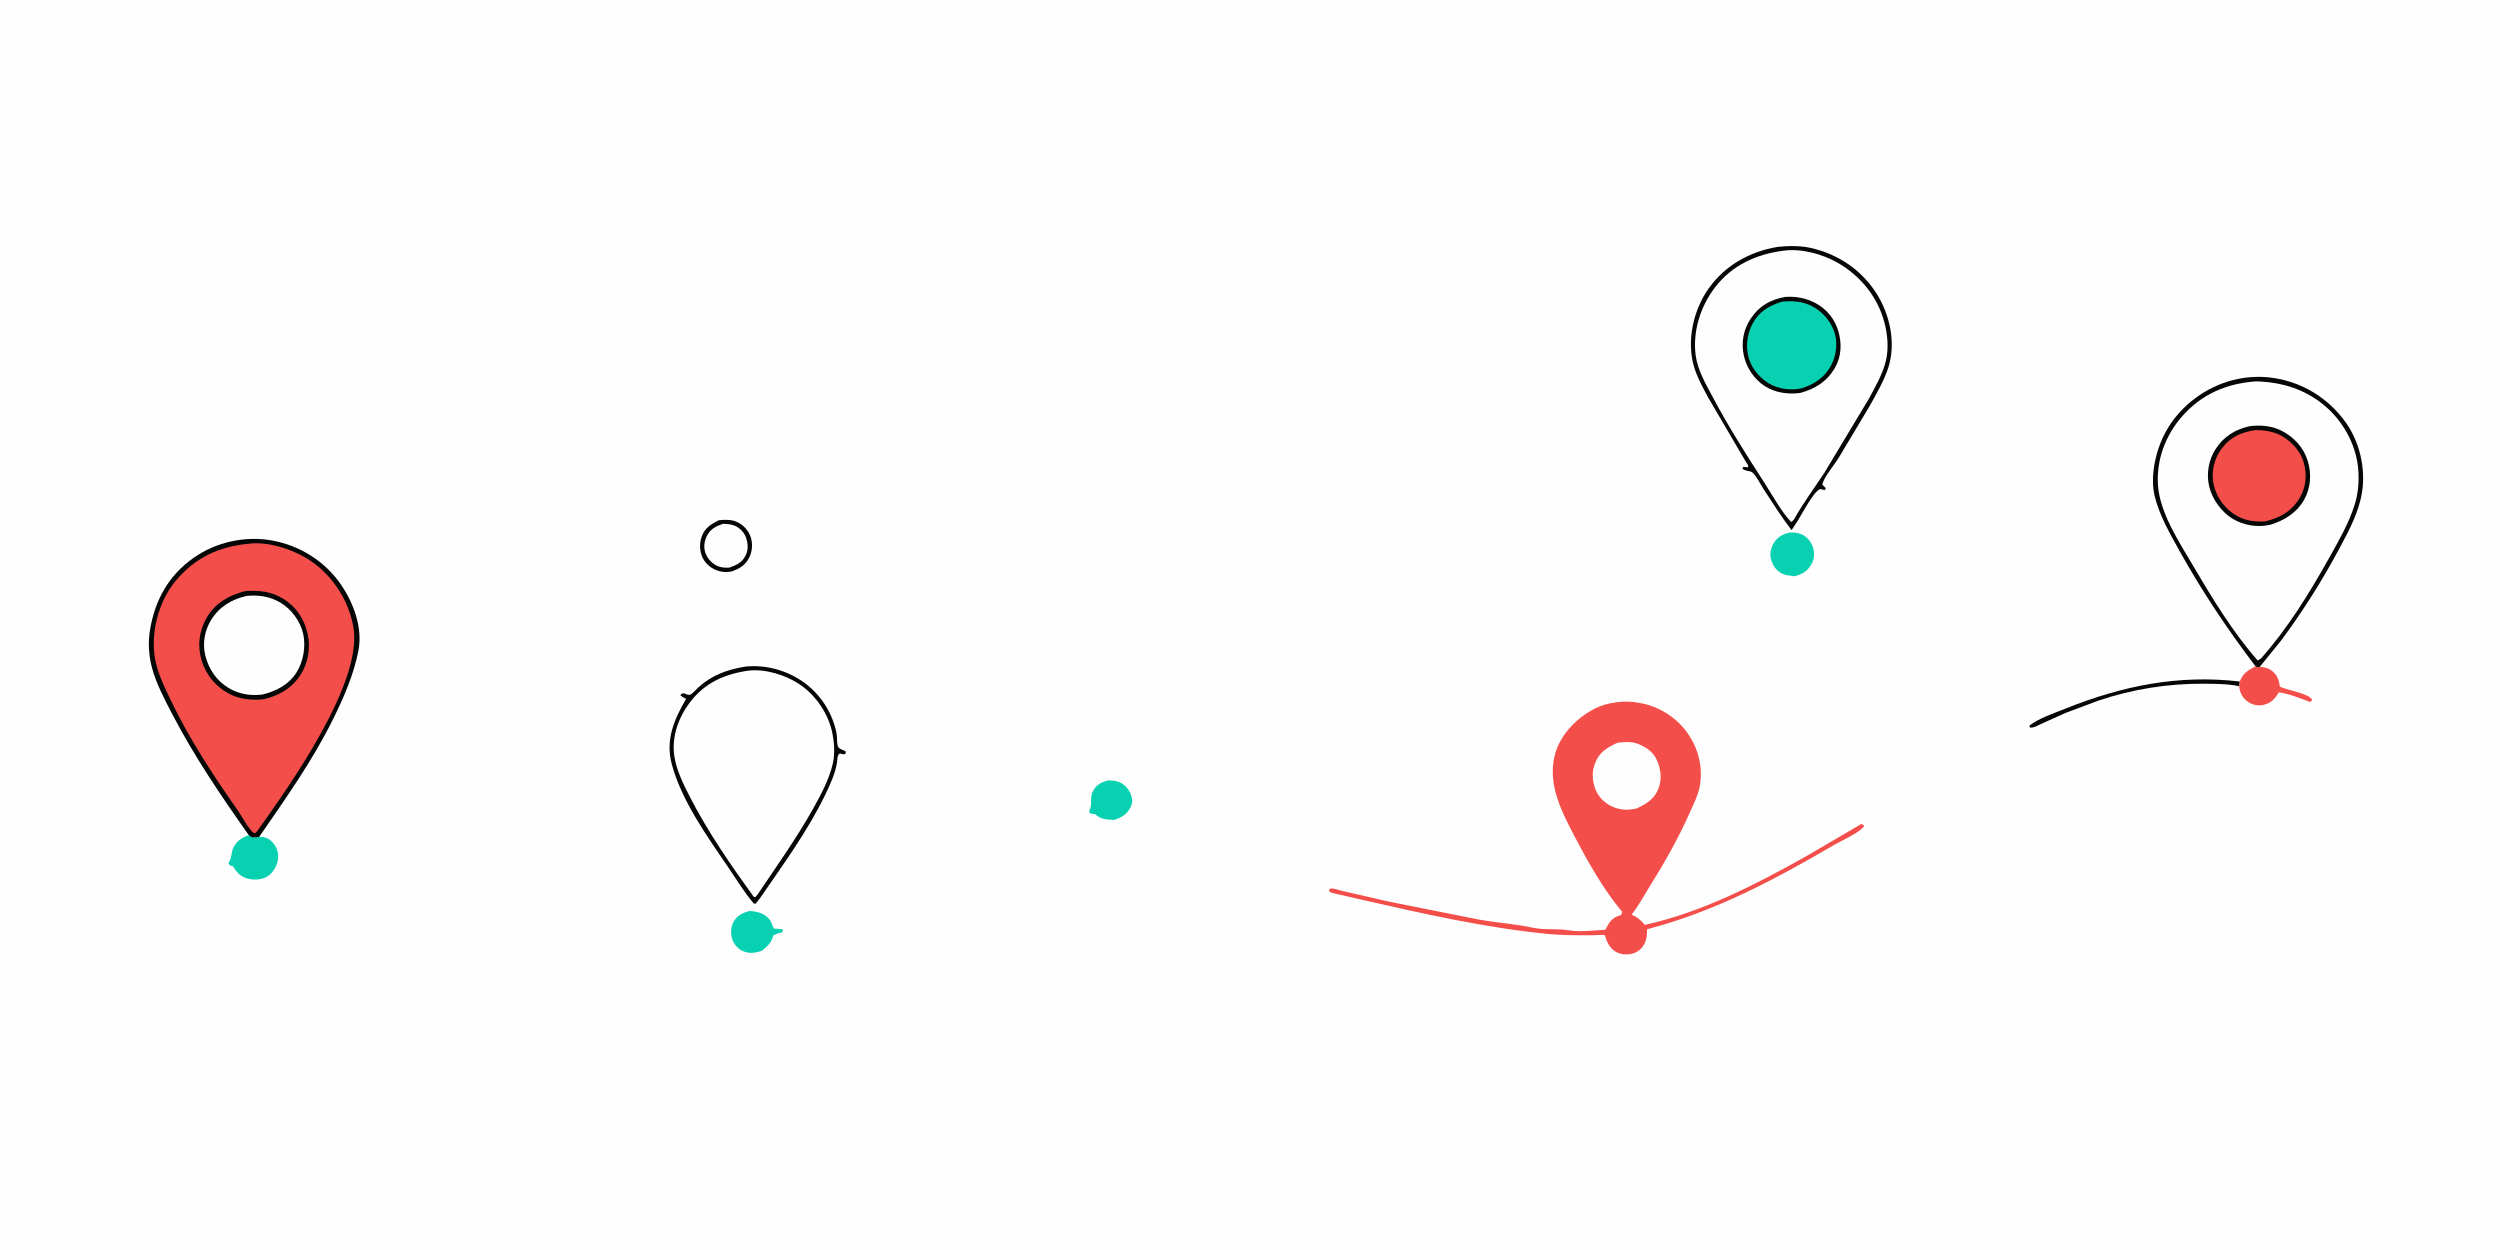 <svg version="1.1" xmlns="http://www.w3.org/2000/svg" style="display: block;" viewBox="0 0 2048 1024" width="2048" height="1024">
<path transform="translate(0,0)" fill="rgb(254,254,254)" d="M -0 -0 L 2048 0 L 2048 1024 L -0 1024 L -0 -0 z"/>
<path transform="translate(0,0)" fill="rgb(5,7,7)" d="M 1834.38 562.188 C 1825.25 560.166 1814.8 560.172 1805.43 560.112 C 1775.77 559.921 1747.12 564.535 1719 573.946 L 1692.01 584.069 L 1671.52 593.294 C 1668.82 594.551 1666.04 596.395 1663 596.013 L 1662.4 594.5 C 1670.1 588.408 1682.85 584.186 1692.03 580.493 C 1738.54 561.8 1784.64 552.457 1834.85 558.29 L 1834.38 562.188 z"/>
<path transform="translate(0,0)" fill="rgb(8,209,178)" d="M 907.91 639.213 C 911.072 639.434 914.511 639.575 917.433 640.919 C 921.319 642.706 924.788 646.602 926.321 650.561 C 927.764 654.284 928.085 657.151 926.307 660.907 C 923.315 667.23 919.131 669.452 912.747 671.696 C 907.113 671.466 902.137 671.284 897.682 667.471 L 897 666.876 C 895.08 666.901 893.992 666.657 892.316 665.712 C 892.352 664.851 892.329 664.105 892.715 663.318 C 894.976 658.716 892.467 653.122 895.456 647.867 C 898.449 642.607 902.288 640.79 907.91 639.213 z"/>
<path transform="translate(0,0)" fill="rgb(244,78,74)" d="M 1847.75 545.878 C 1849.38 546.544 1849.54 546.89 1851.24 546.237 C 1856.71 546.76 1860.37 547.925 1863.98 552.317 C 1866.3 555.153 1867.24 558.828 1867.57 562.41 C 1873.23 565.487 1891.99 567.973 1894.19 573.5 L 1892.5 575.058 C 1884.45 572.151 1875.33 568.309 1866.87 567.156 C 1863.72 572.345 1860.5 575.973 1854.41 577.404 C 1850.32 578.366 1845.98 577.673 1842.39 575.476 C 1838.35 573.008 1835.61 569.151 1834.65 564.519 C 1834.48 563.708 1834.41 563.014 1834.38 562.188 L 1834.85 558.29 C 1837.5 551.349 1841.47 549.13 1847.75 545.878 z"/>
<path transform="translate(0,0)" fill="rgb(8,209,178)" d="M 613.97 746.22 C 621.561 746.806 628.475 748.569 632.013 756.102 C 632.581 757.311 633.238 759.857 634.137 760.704 C 634.318 760.875 640.045 760.812 641.442 761.5 L 640.87 763.789 C 638.059 764.209 636.018 765.069 633.5 766.316 C 632.101 772.103 628.737 775.159 624.276 778.817 C 618.552 780.797 613.341 781.548 607.707 778.738 C 604.109 776.944 601.094 773.23 599.876 769.4 C 598.442 764.889 598.516 759.405 600.882 755.237 C 603.923 749.877 608.258 747.849 613.97 746.22 z"/>
<path transform="translate(0,0)" fill="rgb(8,209,178)" d="M 1466.37 436.203 C 1470.22 436.137 1473.57 436.433 1477.03 438.271 C 1480.93 440.34 1484.08 444.555 1485.32 448.743 C 1486.6 453.041 1486.32 458 1484.11 461.933 C 1480.7 468.017 1476.61 470.232 1470.07 472.089 L 1463 471.058 C 1458.83 469.993 1454.94 466.993 1452.87 463.243 C 1450.75 459.401 1449.54 454.832 1450.77 450.533 C 1451.33 448.58 1451.84 446.771 1452.93 445.026 C 1456.29 439.642 1460.37 437.651 1466.37 436.203 z"/>
<path transform="translate(0,0)" fill="rgb(8,209,178)" d="M 203.762 684.109 C 206.532 686.55 207.317 686.107 210.958 685.854 C 211.755 685.799 211.488 685.821 212.357 685.515 L 215.681 685.749 C 219.225 686.254 222.455 688.651 224.538 691.489 C 227.502 695.526 228.391 700.344 227.496 705.23 C 226.654 709.823 223.446 715.101 219.485 717.682 C 214.976 720.62 209.164 721.088 204 720.003 C 197.289 718.592 194.232 715.102 190.725 709.5 L 188.5 709.184 L 187.076 707 C 189.906 703.399 189.229 698.7 191.164 694.464 C 193.616 689.095 198.398 686.051 203.762 684.109 z"/>
<path transform="translate(0,0)" fill="rgb(5,7,7)" d="M 589.034 426.131 C 594.103 425.716 599.089 425.455 603.811 427.639 C 608.957 430.02 613.009 434.413 614.921 439.779 C 616.724 444.84 616.366 451.414 614.002 456.269 C 610.717 463.015 606.011 465.825 599.152 468.189 C 595.658 468.816 592.479 468.786 589.049 467.832 C 583.607 466.317 578.588 462.633 575.92 457.553 C 573.019 452.029 572.811 445.619 574.774 439.749 C 577.165 432.597 582.581 429.222 589.034 426.131 z"/>
<path transform="translate(0,0)" fill="rgb(254,254,254)" d="M 592.321 429.096 C 595.441 429.219 599.018 429.438 601.908 430.663 C 605.852 432.336 609.469 435.953 610.972 439.984 C 612.709 444.648 613.211 449.879 611.059 454.5 C 608.141 460.767 603.77 462.703 597.545 464.995 C 594.323 465.137 590.853 465.045 587.855 463.721 C 583.324 461.719 579.596 457.703 577.921 453.045 C 576.277 448.476 576.863 443.501 579.016 439.198 C 581.962 433.313 586.324 431.133 592.321 429.096 z"/>
<path transform="translate(0,0)" fill="rgb(244,78,74)" d="M 1328.97 747.043 C 1313.41 728.657 1300.56 705.561 1289.4 684.233 C 1278.43 663.293 1266.95 640.368 1274.35 616.276 C 1279.12 600.733 1292.53 587.521 1306.72 580.343 C 1316.48 575.404 1331.27 573.42 1342 575.669 L 1343.35 575.891 C 1359.16 578.597 1373.79 587.93 1382.89 601.203 C 1391.56 613.853 1395.3 629.272 1392.38 644.494 C 1390.98 651.756 1387.32 658.859 1384.33 665.579 C 1374.74 687.18 1363.21 707.42 1350.67 727.419 C 1346.16 734.631 1341.84 742.824 1336.48 749.393 L 1336.83 749.392 C 1341.47 751.486 1344.16 753.791 1347.46 757.652 C 1394.21 747.348 1438.01 724.777 1479.5 701.51 L 1525 674.887 L 1527.31 676.5 C 1523.15 682.389 1509.39 688.145 1502.99 691.885 C 1453.79 720.643 1404.77 746.788 1349.28 761.26 C 1349.27 766.76 1348.83 771.443 1345.31 775.935 C 1342.61 779.383 1338.52 781.373 1334.19 781.768 C 1325.41 782.571 1318.99 778.099 1315.93 769.918 C 1315.78 769.53 1314.77 766.212 1314.62 766.116 C 1313.87 765.62 1305.25 766.173 1303.88 766.174 C 1291.84 766.184 1279.7 766.269 1267.72 765.079 C 1216.64 760.006 1165.68 748.473 1115.71 737.08 L 1097.01 732.796 C 1094.23 732.165 1090.92 731.872 1088.7 730 L 1089.1 728.159 C 1092.15 727.165 1096.78 729.276 1099.92 729.933 L 1136.87 738.401 L 1210.99 753.211 C 1225.75 755.878 1241.28 756.852 1255.83 759.997 C 1265.34 762.052 1275.55 760.486 1284.98 762.075 C 1294.39 763.659 1305.54 762.237 1315.07 761.633 L 1316.96 758.286 C 1319.33 753.84 1322.21 751.282 1327.08 749.869 L 1327.96 749.625 L 1328.97 747.043 z"/>
<path transform="translate(0,0)" fill="rgb(254,254,254)" d="M 1324.95 608.494 C 1329.43 607.824 1336.66 607.412 1340.9 609.022 C 1347.83 611.652 1353.97 615.387 1357.2 622.454 C 1360.64 630 1361.66 638.124 1358.61 646 C 1355.18 654.84 1348.33 658.808 1340.19 662.45 C 1334.09 663.52 1329.75 663.801 1323.72 661.904 C 1316.93 659.77 1311.22 655.089 1307.95 648.715 C 1304.92 642.804 1303.69 633.97 1305.91 627.543 L 1306.82 624.919 C 1310.06 616.211 1316.91 612.132 1324.95 608.494 z"/>
<path transform="translate(0,0)" fill="rgb(5,7,7)" d="M 609.507 546.249 L 610.627 546.096 C 628.105 544.115 646.889 549.778 660.679 560.624 C 673.317 570.564 681.935 584.532 685.203 600.268 C 685.927 603.75 685.427 607.651 686.255 611 C 686.859 613.44 690.444 614.344 692.5 615.289 L 692.968 617 L 691.5 618.025 L 688 617.252 C 685.811 618.287 686.024 622.317 685.658 624.665 C 684.267 633.61 680.219 642.36 676.32 650.462 C 661.796 680.642 641.803 707.825 622.91 735.354 L 619.12 740.293 L 617.5 740.182 C 609.951 731.352 603.698 721.015 597.167 711.406 C 579.696 685.699 558.108 655.889 550.208 625.547 C 545.071 605.82 552.301 589.265 562.071 572.5 C 560.167 571.709 558.813 570.859 557.262 569.5 C 560.111 565.763 562.325 570.132 565.5 569.072 C 567.05 568.554 571.038 563.985 572.5 562.706 C 583.586 553.009 595.179 548.738 609.507 546.249 z"/>
<path transform="translate(0,0)" fill="rgb(254,254,254)" d="M 613.549 549.333 C 627.329 547.932 643.453 552.899 654.957 560.559 C 668.47 569.557 678.796 584.984 681.945 600.893 C 683.449 608.489 684.008 617.582 682.309 625.211 C 679.414 638.209 672.295 651.458 665.812 663 C 652.245 687.154 636.223 709.514 620.821 732.5 L 618.917 734.826 L 617.5 734.726 C 598.748 708.82 579.866 681.457 565.252 652.977 C 559.892 642.531 553.992 630.839 552.356 619.063 C 550.174 603.363 555.809 587.777 565.185 575.361 C 577.415 559.166 593.894 552.069 613.549 549.333 z"/>
<path transform="translate(0,0)" fill="rgb(5,7,7)" d="M 1456.1 202.275 C 1464.71 201.291 1474.64 201.175 1483.1 203.058 C 1505.69 208.086 1524.9 220.958 1537.36 240.62 C 1548.32 257.917 1553.27 281.167 1546.94 301 C 1543.43 312.006 1537.06 322.775 1531.47 332.876 L 1505.9 375.624 C 1502.2 381.461 1494.19 390.74 1492.81 397 L 1495.81 400 L 1494.73 401.5 L 1491.09 400.611 C 1485.79 402.518 1476.59 420.298 1473.11 425.914 L 1467.67 434.3 C 1459.45 423.594 1452.24 412.244 1444.89 400.941 C 1442.35 397.04 1438.84 389.824 1435.55 387.031 C 1433.75 385.502 1429.79 386.194 1427.38 383.942 L 1428.05 382.5 L 1432 382.798 C 1432.61 381.242 1431.16 379.85 1430.3 378.46 L 1399.28 325.571 C 1393.9 315.424 1388.17 305.368 1386.19 293.901 C 1382.78 274.107 1388.35 252.186 1400.01 235.931 C 1413.48 217.172 1433.62 206.044 1456.1 202.275 z"/>
<path transform="translate(0,0)" fill="rgb(254,254,254)" d="M 1461.11 205.36 C 1475.54 203.366 1492.87 208.085 1505.35 215.214 C 1523.92 225.819 1537.95 242.914 1543.58 263.676 C 1546.27 273.59 1547.35 284.967 1545.05 295.061 C 1542.49 306.278 1535.97 317.374 1530.54 327.399 L 1494.53 387.278 C 1486.38 399.703 1477.55 411.604 1470.16 424.534 C 1469.44 426.081 1468.67 426.683 1467.29 427.656 C 1459 418.737 1452.17 405.997 1445.55 395.735 C 1430.7 372.723 1415.99 349.687 1403.18 325.458 C 1397.44 314.596 1390.72 303.45 1389.09 291.051 C 1386.52 271.419 1393.11 250.735 1405.1 235.214 C 1419.1 217.1 1438.88 208.21 1461.11 205.36 z"/>
<path transform="translate(0,0)" fill="rgb(5,7,7)" d="M 1462.29 243.223 C 1471.47 242.663 1479.47 244.121 1487.61 248.482 C 1496.51 253.254 1503.17 261.631 1505.99 271.332 C 1508.89 281.331 1508.55 291.943 1503.28 301.146 C 1496.78 312.5 1487.14 318.522 1474.87 321.874 C 1464.79 323.223 1454.64 321.872 1445.87 316.393 C 1436.89 310.778 1430.55 300.96 1428.43 290.718 C 1426.27 280.3 1428.31 269.865 1434.2 261.027 C 1441.3 250.369 1449.98 245.697 1462.29 243.223 z"/>
<path transform="translate(0,0)" fill="rgb(8,209,178)" d="M 1459.72 247.157 C 1467.76 246.345 1475.53 246.707 1482.97 250.124 C 1492.03 254.281 1499.41 262.414 1502.64 271.824 C 1505.64 280.538 1504.41 290.606 1500.33 298.737 C 1495.16 309.029 1486.53 314.613 1475.91 318.128 C 1467.77 319.833 1458.81 318.961 1451.31 315.286 C 1443.08 311.249 1435.89 303.22 1432.97 294.527 C 1429.83 285.179 1430.96 274.219 1435.5 265.559 C 1440.88 255.29 1449.04 250.454 1459.72 247.157 z"/>
<path transform="translate(0,0)" fill="rgb(5,7,7)" d="M 1847.75 545.878 C 1824.77 515.568 1804.01 484.696 1785.54 451.424 C 1777.61 437.139 1768.96 422.271 1765.08 406.3 C 1763.43 399.523 1763.36 391.174 1764.32 384.27 C 1767.63 360.321 1779.08 340.53 1798.63 325.995 C 1816.96 312.378 1840.02 306.171 1862.71 309.665 C 1886.43 313.318 1907.01 326.03 1921.17 345.386 C 1932.82 361.316 1938.04 383.297 1935.05 402.763 C 1932.47 419.554 1924.45 434.277 1916.56 449.069 C 1902.56 475.294 1886.31 501.081 1868.52 524.927 L 1851.24 546.237 C 1849.54 546.89 1849.38 546.544 1847.75 545.878 z"/>
<path transform="translate(0,0)" fill="rgb(254,254,254)" d="M 1848.29 312.415 C 1870.1 313.057 1889.26 319.077 1905.85 333.652 C 1920.63 346.629 1930.84 366.275 1931.98 386 C 1932.52 395.366 1931.77 404.34 1928.99 413.313 C 1924.28 428.474 1915.78 443.18 1908.06 457 C 1892.12 485.513 1873.91 515.111 1852.12 539.5 C 1851.28 540.095 1850.4 540.57 1849.5 541.07 C 1828.82 517.583 1811.8 489.356 1795.97 462.434 C 1784.83 443.474 1769.42 420.024 1767.83 397.707 C 1766.36 376.909 1773.9 356.695 1787.58 341.079 C 1803.64 322.751 1824.33 314.032 1848.29 312.415 z"/>
<path transform="translate(0,0)" fill="rgb(5,7,7)" d="M 1842.76 349.179 C 1851.34 348.041 1860.88 348.712 1868.66 352.643 C 1879.02 357.883 1886.99 366.278 1890.46 377.438 C 1893.71 387.935 1893.05 399.408 1887.69 409.111 C 1881.78 419.801 1871.44 426.387 1859.98 429.831 C 1849.52 432.298 1838.23 430.5 1829 424.993 C 1819.82 419.517 1812.29 408.9 1809.79 398.626 C 1807.27 388.308 1809.27 376.875 1814.97 367.96 C 1821.57 357.62 1831.01 351.794 1842.76 349.179 z"/>
<path transform="translate(0,0)" fill="rgb(244,78,74)" d="M 1847.8 352.285 C 1855.5 352.463 1862.66 353.41 1869.47 357.288 C 1877.74 361.996 1884.95 370.257 1887.39 379.525 C 1889.97 389.294 1889.08 399.334 1883.79 408.057 C 1877.08 419.113 1867.78 424.174 1855.61 427.127 C 1845.78 427.655 1837.13 426.252 1828.94 420.372 C 1820.68 414.444 1814.61 404.951 1813.06 394.875 C 1811.58 385.294 1814.2 375.262 1819.95 367.527 C 1827.11 357.877 1836.22 354.034 1847.8 352.285 z"/>
<path transform="translate(0,0)" fill="rgb(5,7,7)" d="M 203.762 684.109 C 181.111 652.021 159.265 619.889 141.103 585 C 134.8 572.892 127.645 559.4 124.268 546.133 C 121.792 536.405 121.228 525.711 122.915 515.812 C 127.106 491.229 138.166 471.248 158.885 456.769 C 177.089 444.047 200.879 438.797 222.749 442.74 C 245.605 446.86 266.186 459.721 279.343 478.931 C 289.797 494.194 297.221 514.419 293.614 533.036 C 289.878 552.317 281.941 570.661 273.32 588.185 C 256.081 623.226 234.388 653.513 212.357 685.515 C 211.488 685.821 211.755 685.799 210.958 685.854 C 207.317 686.107 206.532 686.55 203.762 684.109 z"/>
<path transform="translate(0,0)" fill="rgb(244,78,74)" d="M 203.894 445.419 C 220.752 443.275 242.336 450.819 255.988 460.515 C 273.442 472.91 286.061 493.015 289.557 514.108 C 297.113 559.705 237.125 643.884 210.805 680.701 L 208.903 682.724 C 208.62 682.619 208.042 682.434 207.755 682.242 C 203.921 679.676 198.143 668.722 195.203 664.523 C 174.57 635.055 154.836 605.089 139.359 572.518 C 133.676 560.559 127.668 548.34 126.343 535 C 124.327 514.7 130.712 491.781 143.768 476.019 C 159.669 456.822 179.388 447.683 203.894 445.419 z"/>
<path transform="translate(0,0)" fill="rgb(5,7,7)" d="M 200.908 484.197 C 212.261 483.511 221.994 484.374 231.991 490.491 C 242.887 497.159 249.274 507.163 252.06 519.541 C 254.601 530.828 252.37 543.482 245.995 553.144 C 238.748 564.129 227.867 570.313 215.228 572.938 C 205.648 573.744 195.733 572.74 187.173 568.071 C 176.293 562.136 168.451 552.392 165.013 540.5 C 161.598 528.686 163.134 516.912 169.231 506.216 C 176.265 493.874 187.58 487.677 200.908 484.197 z"/>
<path transform="translate(0,0)" fill="rgb(254,254,254)" d="M 201.897 488.183 C 211.863 487.258 220.797 488.439 229.584 493.601 C 238.668 498.937 245.918 508.729 248.312 519.008 C 250.711 529.309 248.532 541.894 242.955 550.783 C 236.635 560.857 225.987 566.429 214.737 568.982 C 205.098 570.088 196.084 568.761 187.636 563.796 C 177.516 557.85 171.182 548.549 168.26 537.286 C 165.703 527.429 167.565 516.675 172.86 508.009 C 179.559 497.043 189.688 491.076 201.897 488.183 z"/>
</svg>